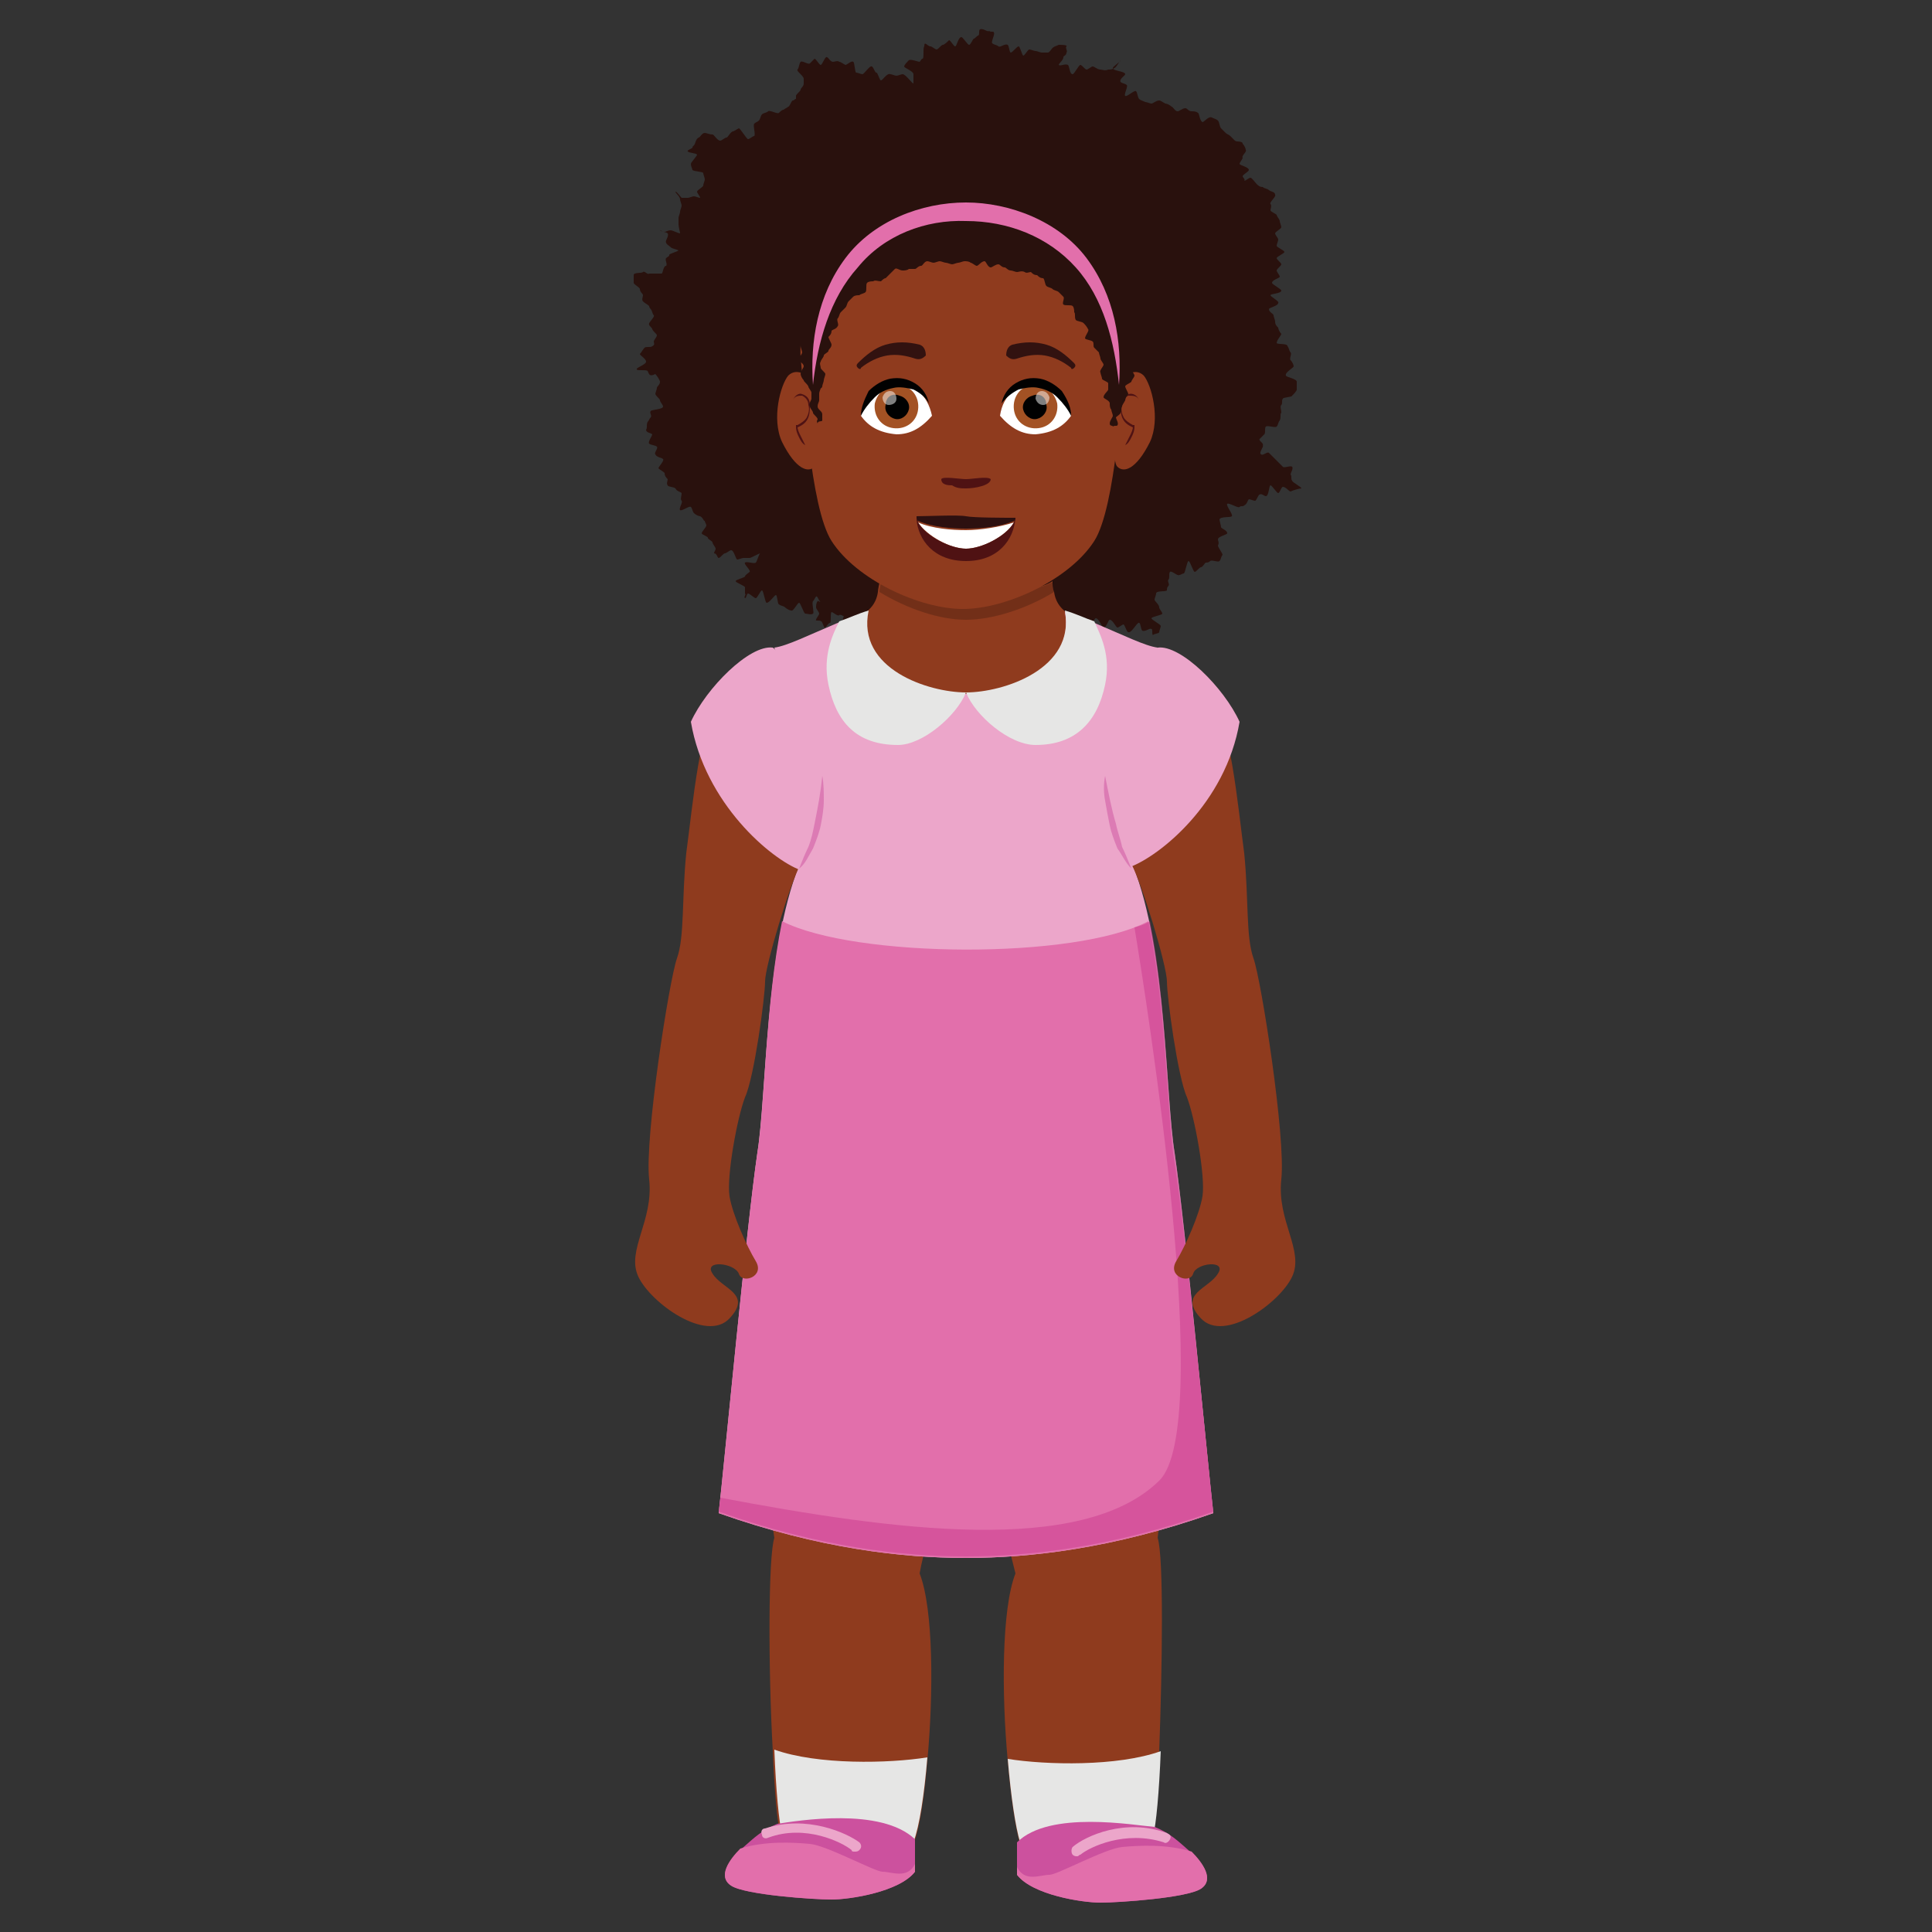 <svg xmlns="http://www.w3.org/2000/svg" xmlns:xlink="http://www.w3.org/1999/xlink" version="1.1" id="Layer_1" x="0px" y="0px" viewBox="0 0 125 125" style="enable-background:new 0 0 125 125;" xml:space="preserve">
<rect x="0" y="0" width="125" height="125" fill="#333333" stroke="none"/>
<style type="text/css">
	.child05st0{fill:#29110D;}
	.child05st1{fill:#8F3B1E;}
	.child05st2{fill:#ECA6CA;}
	.child05st3{fill:#E6E6E5;}
	.child05st4{fill:#E26FAB;}
	.child05st5{opacity:0.5;fill:#CA3A8E;enable-background:new    ;}
	.child05st6{opacity:0.2;fill:#010101;enable-background:new    ;}
	.child05st7{fill:#321210;}
	.child05st8{fill:#FFFFFF;}
	.child05st9{fill:#A35224;}
	.child05st10{fill:#010101;}
	.child05st11{opacity:0.5;fill:#FFFFFF;enable-background:new    ;}
	.child05st12{fill:#4F1213;}
	.child05st13{fill:#CC519E;}
	.child05st14{fill:#2D1010;}
	.child05st15{opacity:0.5;fill:#CC519E;enable-background:new    ;}
</style>
<g>
	<path class="child05st0" d="M65.5,38c-0.1,0.1-0.4,0.2-0.5,0.2c-0.1,0-0.2,0.3-0.3,0.3c-0.1,0-0.2,0.3-0.3,0.4c-0.1,0-0.4-0.4-0.5-0.3   c-0.1,0-0.3-0.1-0.4,0c-0.1,0-0.3-0.1-0.4-0.1c-0.1,0-0.2,0.3-0.4,0.3c-0.1,0-0.2,0.5-0.4,0.5c-0.1,0-0.3-0.3-0.5-0.3   c-0.1,0-0.3,0.1-0.4,0.1c-0.1,0-0.3-0.2-0.4-0.1c-0.1,0-0.3-0.3-0.5-0.2c-0.1,0-0.2,0.2-0.4,0.2c-0.1,0-0.2,0.3-0.4,0.3   c-0.1,0-0.3,0-0.4,0c-0.1,0-0.4-0.2-0.5-0.2c-0.1,0,0,0.7-0.2,0.7c-0.1,0.1-0.6-0.5-0.7-0.4c-0.1,0.1,0,0.6-0.2,0.7   c-0.1,0.1-0.4,0-0.5,0.1c-0.1,0.1-0.3,0-0.5,0.1c-0.1,0.1-0.2,0.1-0.4,0.2c-0.1,0.1-0.1,0.5-0.2,0.6c-0.1,0.1-0.2,0.4-0.3,0.5   c-0.1,0-0.4,0-0.5,0.1c-0.1,0-0.6-0.1-0.7-0.1c0-0.1,0.5-0.5,0.5-0.6c0-0.1-0.2-0.3-0.2-0.4c0-0.1-0.4-0.2-0.4-0.4   c0-0.1,0.1-0.3,0.1-0.4c0-0.1,0.5-0.5,0.6-0.7c-0.1,0.1-0.3,0.7-0.4,0.8c-0.1,0.1-0.4-0.2-0.5-0.1c-0.1,0.1-0.4-0.2-0.5-0.2   c-0.1,0.1,0,0.7-0.1,0.7s-0.2,0.2-0.3,0.3c-0.1,0.1-0.2-0.5-0.3-0.4c0-0.1-0.4,0-0.3-0.1c0-0.1,0.2-0.3,0.2-0.4   c0-0.1-0.2-0.3-0.2-0.4c0-0.1,0-0.3,0.1-0.4c0-0.1,0.1,0.1,0.2,0c-0.1,0.1-0.2-0.4-0.3-0.3c-0.1,0.1-0.1,0.2-0.2,0.3   c-0.1,0.1,0.1,0.8,0,0.8c-0.1,0.1-0.4,0-0.5,0c-0.1,0-0.3-0.7-0.4-0.7c-0.1,0-0.4,0.6-0.5,0.5c-0.1,0-0.3-0.1-0.4-0.2   c-0.1-0.1-0.3-0.1-0.4-0.2c-0.1,0-0.1-0.6-0.2-0.6c-0.1,0-0.4,0.5-0.6,0.5c-0.1,0-0.2-0.8-0.3-0.8c-0.1,0-0.3,0.5-0.4,0.5   c-0.1,0-0.4-0.3-0.5-0.3c-0.1,0-0.1,0.3-0.2,0.3c-0.1-0.1,0.1-0.2,0-0.3c0-0.1,0-0.2,0-0.4c0-0.1-0.6-0.3-0.6-0.4   c0-0.1,0.5-0.2,0.6-0.3c0-0.1,0.2-0.2,0.3-0.3c0.1-0.1-0.4-0.5-0.3-0.6c0.1-0.1,0.6,0.1,0.7,0c0.1-0.1,0.2-0.6,0.3-0.6   c-0.1,0-0.6,0.3-0.7,0.3c-0.1,0-0.3,0-0.4,0c-0.1,0-0.3,0.1-0.4,0.1c-0.1,0-0.2-0.6-0.4-0.6c-0.1,0-0.3,0.2-0.4,0.2   c-0.1,0-0.3,0.3-0.4,0.3c-0.1,0-0.1-0.3-0.3-0.3c0-0.1,0.1-0.2,0.1-0.3c0-0.1-0.2-0.3-0.2-0.4c0-0.1-0.3-0.2-0.3-0.3   c0-0.1-0.4-0.2-0.4-0.3c0-0.1,0.3-0.4,0.3-0.5c0-0.1-0.1-0.2-0.1-0.3c-0.1,0-0.1-0.2-0.3-0.3c-0.1,0-0.3-0.1-0.4-0.2   c-0.1-0.1-0.1-0.3-0.2-0.4c-0.1-0.1-0.6,0.3-0.7,0.2c-0.1-0.1,0.2-0.5,0.1-0.6c-0.1-0.1,0-0.3,0-0.5c-0.1-0.1-0.3-0.1-0.4-0.3   c-0.1-0.1-0.5-0.1-0.5-0.2c-0.1-0.1,0-0.3,0-0.4c-0.1-0.1-0.2-0.2-0.2-0.4c-0.1-0.1-0.3-0.2-0.4-0.3c0-0.1,0.4-0.5,0.3-0.6   c-0.1-0.1-0.4-0.1-0.5-0.3c-0.1-0.1,0.2-0.4,0.1-0.5c-0.1-0.1-0.4-0.1-0.5-0.2c-0.1-0.1,0.2-0.5,0.2-0.6c-0.1-0.1-0.4-0.1-0.4-0.3   c0.1-0.1,0-0.3,0.1-0.5c0.1-0.1,0.1-0.2,0.2-0.3c0.1-0.1-0.1-0.3,0-0.4c0-0.1,0.8-0.1,0.8-0.3c0-0.1-0.2-0.3-0.2-0.4   c0-0.1-0.2-0.2-0.3-0.4c0-0.1,0.1-0.3,0.1-0.4c0-0.1,0.2-0.2,0.2-0.4c0-0.1-0.2-0.4-0.3-0.5C42,24.4,42,24.2,41.9,24   c-0.1-0.1-0.7,0-0.7-0.1c-0.1-0.1,0.6-0.3,0.6-0.5c0-0.2-0.4-0.4-0.4-0.5c0.1-0.1,0.2-0.3,0.3-0.4c0.1-0.1,0.4,0,0.5-0.1   c0.2-0.1,0.1-0.2,0.1-0.3c0-0.1,0.2-0.3,0.2-0.4c0-0.1-0.2-0.2-0.3-0.4c0-0.1-0.2-0.2-0.2-0.3c-0.1-0.1,0.4-0.5,0.3-0.6   c-0.1-0.1-0.1-0.3-0.2-0.4C42.1,20,42,19.9,42,19.8c-0.1-0.1-0.3-0.2-0.4-0.3c-0.1-0.1,0-0.3,0-0.4c0-0.1-0.2-0.2-0.2-0.4   c0-0.1-0.4-0.3-0.4-0.4c0-0.1,0-0.4,0-0.5c0-0.2,0.5-0.1,0.6-0.2c0.1-0.1,0.3,0.2,0.4,0.1c0.1,0,0.2,0,0.4,0c0.1,0,0.3,0,0.4,0   c0.1,0,0.1-0.5,0.3-0.5c0.1-0.1-0.1-0.4,0-0.5c0.1-0.1,0.2-0.1,0.2-0.2c0-0.1,0.5-0.2,0.6-0.3c-0.2-0.1-0.4-0.1-0.5-0.2   c-0.1-0.1-0.3-0.2-0.3-0.3c-0.1-0.1,0.2-0.4,0.1-0.6c-0.1-0.1-0.4-0.1-0.5-0.2c0.1,0,0.1,0.1,0.3,0.1c0.1,0,0.2-0.1,0.4-0.1   c0.1,0,0.5,0.2,0.6,0.2c0-0.1-0.1-0.4-0.1-0.6c0-0.1,0-0.3,0-0.4c0-0.1,0.1-0.3,0.1-0.4c0-0.1,0.1-0.3,0.1-0.4   c0-0.1-0.1-0.3-0.1-0.4c0-0.2-0.3-0.4-0.3-0.5c0.1,0,0.3,0.3,0.4,0.4c0.1,0,0.3,0,0.4,0c0.1,0,0.3-0.1,0.4-0.1   c0.1,0,0.3,0.1,0.4,0.1c0-0.1-0.2-0.3-0.2-0.4c0-0.1,0.4-0.3,0.4-0.4c0-0.1,0.1-0.3,0.1-0.4c0-0.1-0.1-0.3-0.1-0.4   c0-0.1-0.6-0.1-0.7-0.2c0-0.1-0.1-0.2-0.1-0.4c0-0.1,0.4-0.5,0.4-0.6c-0.1-0.1-0.5-0.1-0.6-0.2c-0.1-0.1,0.4-0.2,0.3-0.3   c0.1-0.1,0,0,0.1-0.1c0.1-0.1,0.1-0.4,0.3-0.5c0.1,0,0.2-0.3,0.4-0.3c0.1,0,0.3,0.1,0.5,0.1c0.1,0,0.3,0.4,0.5,0.4   c0.1,0,0.3-0.2,0.4-0.2c0.1,0,0.2-0.3,0.4-0.4c0.1,0,0.2-0.1,0.4-0.2c0.1,0,0.5,0.7,0.6,0.7c0.1,0,0.3-0.2,0.4-0.2   c0.1-0.1-0.1-0.7,0-0.8c0.1-0.1,0.2-0.1,0.3-0.2c0.1-0.1,0.1-0.3,0.2-0.4c0.1-0.1,0.3-0.1,0.4-0.2c0.1-0.1,0.6,0.2,0.7,0.1   c0.1-0.1,0.2-0.2,0.3-0.2c0.1-0.1,0.2-0.1,0.3-0.2c0.1,0,0.2-0.4,0.3-0.4c0.1,0,0.1-0.1,0.2-0.1c0-0.1,0-0.1,0-0.2   c0-0.1,0.3-0.3,0.3-0.4c0-0.1,0.2-0.2,0.2-0.4c0-0.1,0-0.2,0-0.3c0-0.2-0.5-0.5-0.4-0.6c0.1-0.1,0.1-0.4,0.2-0.5   c0.1-0.1,0.5,0.2,0.6,0.1c0.1-0.1,0.2-0.2,0.3-0.3c0.1,0,0.3,0.4,0.4,0.4c0.1,0,0.3-0.6,0.4-0.5c0.1,0,0.2,0.3,0.4,0.3   c0.1,0,0.3-0.1,0.4,0c0.1,0,0.2,0.1,0.4,0.2c0.1,0,0.4-0.3,0.5-0.2c0.1,0,0.1,0.7,0.2,0.7c0.1,0,0.3,0.1,0.4,0.1   c0.1,0,0.5-0.6,0.6-0.5c0.1,0,0.2,0.4,0.3,0.4c0.1,0,0.2,0.5,0.3,0.5c0.1,0,0.4-0.5,0.6-0.4c0.1,0,0.3,0.1,0.4,0.1   c0.1,0,0.3-0.1,0.4-0.1c0.2,0,0.6,0.6,0.7,0.6c0-0.2,0-0.5,0-0.6c0-0.2-0.6-0.4-0.6-0.5c0-0.1,0.2-0.3,0.3-0.4   c0.1-0.1,0.6,0.1,0.7,0.1c0.1-0.1,0.1-0.2,0.2-0.2c0.1-0.1,0-0.7,0.1-0.8C59.8,2.6,60,3,60.2,3c0.1,0,0.3,0.2,0.4,0.2   c0.1,0,0.3-0.3,0.4-0.3c0.1,0,0.3-0.2,0.4-0.3c0.1,0,0.3,0.4,0.4,0.4c0.1,0,0.2-0.6,0.4-0.6c0.1,0,0.4,0.5,0.5,0.5   c0.1,0,0.2-0.3,0.3-0.4c0.1,0,0.2-0.2,0.3-0.2c0.1-0.1,0-0.3,0.1-0.4C63.6,1.8,63.9,2.1,64,2c0.1,0.1,0.3,0,0.3,0.1   c0.1,0.1-0.2,0.6-0.1,0.7c0.1,0.1,0.3,0.1,0.4,0.2c0.1,0.1,0.4-0.2,0.6-0.1c0.1,0.1,0.1,0.5,0.2,0.5c0.1,0,0.4-0.4,0.5-0.4   c0.1,0,0.2,0.5,0.3,0.6c0.1,0,0.3-0.4,0.4-0.4c0.1,0,0.3,0.1,0.4,0.1c0.1,0,0.3,0.1,0.4,0.1c0.1,0,0.3,0,0.4,0   c0.1,0,0.2-0.2,0.3-0.3c0.1-0.1,0.2-0.1,0.4-0.2c0.1-0.1-0.1,0.1,0,0C68.6,2.9,69.1,2.9,69,3c-0.1,0.1,0.1,0.3,0,0.4   c0,0.2-0.2,0.2-0.2,0.3c0,0.2-0.3,0.4-0.3,0.5c0.1,0.1,0.4-0.1,0.6,0c0.1,0.1,0.1,0.6,0.3,0.6c0.1,0,0.4-0.6,0.5-0.6   c0.1,0,0.3,0.3,0.4,0.3c0.1,0,0.3-0.2,0.4-0.2c0.1,0,0.3,0.2,0.5,0.2c0.1,0,0.3,0.1,0.5,0c0.1,0,0.3,0,0.4-0.1   c0.1,0,0.3-0.4,0.4-0.5c0,0.1-0.5,0.4-0.5,0.5c0,0.2,0.8,0.2,0.8,0.4c0,0.1-0.4,0.3-0.3,0.5c0.1,0.1,0.3,0.1,0.4,0.2   c0.1,0.1-0.2,0.6-0.1,0.7c0.1,0.1,0.6-0.4,0.7-0.3c0.1,0.1,0.1,0.4,0.2,0.5c0.1,0.1,0.2,0.1,0.4,0.2c0.1,0,0.3,0.1,0.4,0.1   c0.1,0,0.3-0.2,0.5-0.2c0.1,0,0.2,0.1,0.4,0.2c0.1,0,0.3,0.1,0.4,0.2c0.1,0,0.2,0.3,0.4,0.3c0.1,0,0.3-0.2,0.5-0.2   c0.1,0,0.2,0.2,0.4,0.2c0.1,0,0.3,0,0.4,0.1c0.1,0,0.1,0.5,0.3,0.6c0.1,0,0.4-0.4,0.6-0.3s0.3,0.1,0.4,0.2c0.1,0.1,0.1,0.4,0.2,0.5   c0.1,0.1,0.2,0.2,0.3,0.3c0.1,0.1,0.2,0.1,0.3,0.2c0.1,0.1,0.2,0.2,0.3,0.3c0.1,0.1,0.5,0,0.5,0.2c0.1,0.1,0.2,0.3,0.2,0.4   c0.1,0.1-0.3,0.4-0.2,0.5c0,0.1-0.2,0.3-0.2,0.4c0,0.1,0.6,0.2,0.6,0.4c0,0.1-0.4,0.3-0.4,0.4c0,0.1,0.2,0.2,0.1,0.3   c0.1,0,0.3-0.2,0.4-0.2c0.1,0,0.3,0.3,0.4,0.4c0.1,0.1,0.2,0.2,0.4,0.2c0.1,0.1,0.3,0.1,0.4,0.2c0.1,0.1,0.4,0.1,0.4,0.3   c0.1,0.1-0.4,0.5-0.3,0.6c0.1,0.1,0,0.3,0,0.4c0,0.1,0.3,0.2,0.4,0.3c0,0.1,0.2,0.3,0.2,0.4c0,0.1,0.1,0.3,0.1,0.4   c0,0.1-0.4,0.3-0.4,0.4c0,0.1,0.2,0.3,0.2,0.4c0,0.1-0.1,0.3-0.1,0.4c0,0.1,0.5,0.3,0.5,0.4c0,0.1-0.5,0.3-0.5,0.4   c0,0.1,0.3,0.3,0.3,0.4c0,0.1-0.3,0.3-0.3,0.4c0,0.1,0.2,0.3,0.2,0.4c0,0.1-0.5,0.2-0.5,0.4c0,0.1,0.6,0.4,0.6,0.5   c0,0.2-0.7,0.2-0.7,0.3c0,0.1,0.6,0.4,0.5,0.5c0,0.2-0.6,0.3-0.6,0.4c0,0.2,0.3,0.3,0.3,0.4c0,0.1,0.1,0.3,0.1,0.4   c0,0.2,0.1,0.3,0.2,0.4c0,0.1,0.1,0.3,0.2,0.4c0,0.1-0.3,0.4-0.3,0.6c0.1,0.1,0.7,0,0.7,0.2c0.1,0.1,0.1,0.3,0.2,0.4   c0.1,0.1-0.1,0.4,0,0.5c0.1,0.1,0.2,0.3,0.2,0.4c0,0.1-0.6,0.4-0.5,0.6c0,0.1,0.7,0.2,0.7,0.4c0,0.1,0,0.3,0,0.5   c0,0.1-0.2,0.3-0.3,0.4c0,0.1-0.6,0.1-0.6,0.2c-0.1,0.1,0,0.3-0.1,0.4c-0.1,0.1,0,0.3,0,0.5c-0.1,0.1,0,0.3-0.1,0.5   c-0.1,0.1-0.1,0.3-0.2,0.4c-0.1,0.1-0.6-0.1-0.7,0c-0.1,0.1,0,0.4-0.1,0.5c-0.1,0.1-0.2,0.2-0.3,0.3c-0.1,0.1,0.3,0.3,0.2,0.4   c0.1,0.1-0.3,0.5-0.1,0.6c0.1,0.1,0.4-0.2,0.5-0.1c0.1,0.1,0.2,0.2,0.3,0.3c0.1,0.1,0.2,0.2,0.3,0.3c0.1,0.1,0.2,0.2,0.3,0.3   c0.1,0.1,0.5-0.1,0.6,0c0.1,0.1-0.1,0.4-0.1,0.5c0.1,0.1,0,0.3,0.1,0.4c0,0.1,0.6,0.4,0.6,0.5c-0.1,0-0.5,0.1-0.7,0.2   c-0.1,0-0.3-0.3-0.5-0.3c-0.1,0-0.2,0.4-0.3,0.4c-0.1,0-0.4-0.5-0.5-0.5c-0.1,0-0.1,0.7-0.3,0.7c-0.1,0-0.3-0.2-0.4-0.1   c-0.1,0-0.2,0.4-0.3,0.4c-0.1,0-0.3-0.1-0.4-0.1c-0.1,0.1-0.1,0.3-0.3,0.4c-0.1,0.1-0.2,0-0.3,0.1c-0.1,0.1-0.7-0.3-0.8-0.2   c-0.1,0.1,0.4,0.7,0.3,0.8c-0.1,0.1-0.7,0-0.8,0.2c0,0.1,0.1,0.4,0.1,0.5c0,0.1,0.4,0.2,0.4,0.4c0,0.1-0.6,0.2-0.6,0.4   c0,0.1,0.1,0.2,0,0.4c0,0.1,0.3,0.5,0.3,0.6c-0.1,0.1-0.1,0.3-0.2,0.4c-0.1,0.1-0.5-0.1-0.6,0c-0.1,0.1-0.2,0.1-0.3,0.1   c-0.1,0.1-0.2,0.3-0.3,0.3c-0.1,0-0.3,0.3-0.4,0.3c-0.1,0-0.3-0.7-0.4-0.7c-0.1,0-0.2,0.7-0.3,0.8c-0.1,0-0.2,0.1-0.3,0.1   c-0.1,0.1-0.5-0.3-0.6-0.2c-0.1,0.1,0,0.4-0.1,0.5c-0.1,0.1,0.1,0.3,0,0.4c-0.1,0.1-0.1,0.2-0.1,0.3c-0.1,0.1-0.7,0-0.7,0.2   c0,0.1-0.1,0.3-0.1,0.4c0,0.1,0.3,0.3,0.3,0.5c0,0.1,0.2,0.3,0.2,0.4c0,0.1-0.7,0.2-0.7,0.3c0,0.1,0.6,0.4,0.6,0.5   c0,0.1-0.1,0.3-0.1,0.4c0,0.1-0.4,0.1-0.4,0.2c-0.1-0.1,0-0.4-0.1-0.4c-0.1-0.1-0.4,0.2-0.6,0.1c-0.1-0.1-0.1-0.5-0.2-0.5   c-0.1-0.1-0.5,0.7-0.7,0.6c-0.1,0-0.2-0.4-0.3-0.5c-0.1,0-0.3,0.2-0.4,0.2c-0.1,0-0.3-0.5-0.5-0.5c-0.1,0-0.2,0.5-0.4,0.5   c-0.1,0-0.3-0.6-0.5-0.6c-0.1,0-0.2,0.4-0.4,0.4c-0.1,0-0.3-0.3-0.4-0.3c-0.1,0-0.3,0.6-0.4,0.6c-0.1,0-0.3,0-0.4-0.1   c-0.1,0-0.3,0.1-0.4,0c-0.1,0-0.2-0.6-0.3-0.7c-0.1,0-0.4,0.5-0.6,0.5c-0.1-0.1-0.1-0.4-0.2-0.5c-0.1-0.1-0.3,0-0.4-0.1   c-0.1-0.1,0.1-0.5,0-0.6c-0.1-0.1-0.4,0.1-0.5,0c-0.1-0.1-0.5,0.1-0.5,0c-0.1-0.1,0.2-0.5,0.1-0.6c-0.1-0.1-0.1-0.3-0.2-0.4   C65.9,38.2,65.6,38.1,65.5,38z"/>
	<path class="child05st1" d="M74.9,74.1c-0.1,2.2,2.3,7.5,1.4,14.6c-0.9,6.7-1.2,8.9-1.4,10.8c0.4,1.2,0.3,8.4,0.1,13.8   c-0.1,2.6-0.3,4.8-0.5,5.5c0,0,0.1,0,0.1,0.1c0,0,0,0,0,0.1c-0.3,0.2-2.7,0.4-4.8,0.4c-0.6,0-1.3,0-1.8,0c-0.3,0-0.5,0-0.7,0   c-0.7,0-1.2-0.1-1.3-0.1c0,0,0,0,0,0c0,0,0,0,0,0c-0.3-1-0.6-3-0.8-5.4c-0.4-4.3-0.4-9.8,0.5-12.1c-0.3-1.2-1-4.1-1.7-5.8   c-0.4-1-0.7-4.7-0.7-6.2c0-1.5-0.7-2.6-0.7-2.6s-0.7,1.1-0.7,2.6c0,1.5-0.3,5.2-0.7,6.2c-0.7,1.7-1.5,4.6-1.7,5.8   c0.9,2.3,0.9,7.8,0.5,12.1c-0.2,2.4-0.5,4.4-0.9,5.4c0,0,0,0,0,0c0,0,0,0,0,0h0c-0.1,0.1-0.9,0.1-2,0.1c-0.5,0-1,0-1.6,0   c-0.1,0-0.3,0-0.4,0c-2.1,0-4.3-0.2-4.7-0.4c0,0,0-0.1,0-0.1c0,0,0,0,0.1-0.1c-0.2-0.8-0.4-2.9-0.5-5.5c-0.3-5.3-0.3-12.6,0.1-13.8   c-0.3-1.9-0.6-4.1-1.4-10.8c-0.9-7.1,1.5-12.4,1.4-14.6c-0.1-2.2,0.3-8.3,0.5-11.6c0.2-3.3,1.3-3.9,1.3-7.3   c0.1-3.4-3.9-7.8-5.2-10.2c1.3-1.9,7.3-4.5,8.6-5c1-0.4,1.4-1,1.5-1.7c0-0.2,0.1-0.5,0.1-0.7c1.1,0.7,5.6,1,5.6,1s4.5-0.2,5.6-1   c0,0.2,0,0.5,0.1,0.7c0.1,0.7,0.5,1.3,1.5,1.7c1.3,0.5,7.3,3,8.6,5c-1.3,2.4-5.3,6.8-5.2,10.2c0.1,3.4,1.2,4,1.3,7.3   C74.6,65.7,75,71.9,74.9,74.1z"/>
	<path class="child05st2" d="M78.5,97.9c-6.5,2.3-11.9,2.9-16,2.9c-4.1,0-9.5-0.6-16-2.9c0.4-3.6,1.8-18.5,2.5-23.3   c0.6-3.8,0.5-13.1,2.7-18.6c0.7-2.2-0.8-11.8-1.6-14.1c0.8-0.1,2.2-0.8,4.1-1.6c0.6-0.2,1.2-0.5,1.9-0.7c-0.7,3.8,4,5.3,6.4,5.3   c2.4,0,7.1-1.5,6.4-5.3c0.7,0.2,1.3,0.5,1.9,0.7c1.9,0.8,3.3,1.5,4.1,1.6c-0.8,2.3-2.3,11.9-1.6,14.1c2.2,5.5,2.1,14.9,2.7,18.6   C76.7,79.4,78.1,94.3,78.5,97.9z"/>
	<path class="child05st3" d="M59.1,119.2c0.2,0.1-0.7,0.1-2,0.1c-0.5,0-1,0-1.6,0c-0.1,0-0.3,0-0.4,0c-2.5,0-5.2-0.1-4.6-0.3   c0,0,0-0.1,0-0.1c0,0,0,0,0-0.1c0,0,0,0,0.1-0.1c-0.2-0.8-0.4-2.9-0.5-5.5c2.8,1,7.4,0.9,9.9,0.5C59.8,116.1,59.5,118.1,59.1,119.2   C59.1,119.1,59.1,119.1,59.1,119.2C59.1,119.1,59.1,119.1,59.1,119.2L59.1,119.2C59.1,119.2,59.1,119.2,59.1,119.2z"/>
	<path class="child05st3" d="M74.5,119c0.6,0.2-2.2,0.3-4.8,0.3c-0.6,0-1.3,0-1.8,0c-0.3,0-0.5,0-0.7,0c-0.9,0-1.4,0-1.2-0.1c0,0,0,0,0,0   c0,0,0,0,0,0c0,0,0,0,0,0c-0.3-1-0.6-3-0.8-5.4c2.5,0.4,7.1,0.5,9.9-0.5c-0.1,2.6-0.3,4.8-0.5,5.5c0,0,0.1,0,0.1,0.1   c0,0,0,0.1,0,0.1C74.5,118.9,74.5,119,74.5,119z"/>
	<path class="child05st4" d="M78.5,97.9c-6.5,2.3-11.9,2.9-16,2.9c-4.1,0-9.5-0.6-16-2.9c0.4-3.6,1.8-18.5,2.5-23.3c0.5-3,0.5-9.6,1.6-15   c4.7,2.4,19,2.5,23.7,0c1.1,5.3,1.2,11.9,1.6,15C76.7,79.4,78.1,94.3,78.5,97.9z"/>
	<path class="child05st5" d="M76,74.6c-0.5-3-0.5-9.6-1.6-15c-0.3,0.2-0.6,0.3-1,0.4c0.8,4.9,5.2,32.3,1.6,35.8c-5,4.9-17.3,3.2-28.4,1.1   c0,0.3-0.1,0.6-0.1,0.9c6.5,2.3,11.9,2.9,16,2.9c4.1,0,9.5-0.6,16-2.9C78.1,94.3,76.7,79.4,76,74.6z"/>
	<path class="child05st3" d="M62.5,44.8c-0.6,1.5-2.8,3.4-4.4,3.4c-2.7,0-4-1.5-4.5-3.9c-0.4-1.9,0.3-3.3,0.7-4.1c0.6-0.2,1.2-0.5,1.9-0.7   C55.4,43.3,60.1,44.8,62.5,44.8z"/>
	<path class="child05st6" d="M68.2,38.3c-1.8,1.1-4,1.8-5.7,1.8c-1.7,0-3.8-0.7-5.6-1.8c0-0.2,0.1-0.5,0.1-0.7c1.1,0.7,5.6,1,5.6,1   s4.5-0.2,5.6-1C68.1,37.8,68.1,38.1,68.2,38.3z"/>
	<path class="child05st1" d="M69.7,14.9c-3-1.8-5.2-1.9-7.3-1.9c-2,0-4.2,0.1-7.3,1.9c-3,1.8-3.4,7.1-3.3,8.2c0.2,2,0.6,9.7,2,11.9   c1.6,2.5,5.7,4.4,8.5,4.4c2.8,0,6.9-1.9,8.5-4.4c1.4-2.2,1.8-9.9,2-11.9C73.2,22,72.8,16.6,69.7,14.9z"/>
	<g>
		<g>
			<path class="child05st7" d="M65.5,22.3c0.8-0.2,1.5-0.2,2.2,0c0.7,0.2,1.3,0.7,1.8,1.2c0.1,0.1,0.1,0.2,0,0.3c-0.1,0.1-0.2,0.1-0.2,0     c-0.5-0.4-1.1-0.7-1.7-0.8c-0.6-0.1-1.2,0-1.8,0.2c-0.3,0.1-0.5,0-0.7-0.2C65.1,22.7,65.2,22.4,65.5,22.3     C65.5,22.3,65.5,22.3,65.5,22.3L65.5,22.3z"/>
			<g>
				<path class="child05st8" d="M69.3,26.9c-0.4-1.2-1.2-2-2.3-2c-1.1-0.1-2.1,0.6-2.3,2c0.7,0.8,1.4,1.2,2.3,1.2      C68.1,28,68.8,27.6,69.3,26.9z"/>
				<path class="child05st9" d="M68.4,26.1c0.1,0.8-0.4,1.5-1.2,1.6c-0.8,0.1-1.5-0.4-1.6-1.2c-0.1-0.8,0.4-1.5,1.2-1.6      C67.5,24.8,68.2,25.3,68.4,26.1z"/>
				<path class="child05st10" d="M67.7,26.2c0.1,0.4-0.2,0.8-0.6,0.9c-0.4,0.1-0.8-0.2-0.9-0.6c-0.1-0.4,0.2-0.8,0.6-0.9      C67.3,25.4,67.7,25.7,67.7,26.2z"/>
				<path class="child05st11" d="M67.9,25.7c0,0.2-0.1,0.5-0.4,0.5c-0.2,0-0.4-0.1-0.5-0.4c0-0.2,0.1-0.5,0.4-0.5      C67.6,25.3,67.8,25.4,67.9,25.7z"/>
				<path class="child05st10" d="M69.3,26.9c-0.2-0.4-0.5-0.8-0.9-1.2c-0.3-0.3-0.7-0.5-1.2-0.6c-0.4-0.1-0.9,0-1.3,0.1      c-0.4,0.2-0.8,0.5-1.1,0.9c0.1-0.5,0.4-1,0.9-1.3c0.5-0.3,1-0.4,1.6-0.3c0.5,0.1,1,0.4,1.4,0.8C69.1,25.9,69.3,26.4,69.3,26.9z"/>
			</g>
		</g>
		<g>
			<path class="child05st7" d="M59.5,22.3c-0.8-0.2-1.5-0.2-2.2,0c-0.7,0.2-1.3,0.7-1.8,1.2c-0.1,0.1-0.1,0.2,0,0.3c0.1,0.1,0.2,0.1,0.2,0     c0.5-0.4,1.1-0.7,1.7-0.8c0.6-0.1,1.2,0,1.8,0.2c0.3,0.1,0.5,0,0.7-0.2C59.9,22.7,59.8,22.4,59.5,22.3     C59.5,22.3,59.5,22.3,59.5,22.3L59.5,22.3z"/>
			<g>
				<path class="child05st8" d="M55.7,26.9c0.4-1.2,1.2-2,2.3-2c1.1-0.1,2,0.6,2.3,2c-0.7,0.8-1.4,1.2-2.3,1.2C56.9,28,56.2,27.6,55.7,26.9      z"/>
				<path class="child05st9" d="M56.6,26.1c-0.1,0.8,0.4,1.5,1.2,1.6c0.8,0.1,1.5-0.4,1.6-1.2c0.1-0.8-0.4-1.5-1.2-1.6      C57.5,24.8,56.8,25.3,56.6,26.1z"/>
				<path class="child05st10" d="M57.3,26.2c-0.1,0.4,0.2,0.8,0.6,0.9c0.4,0.1,0.8-0.2,0.9-0.6c0.1-0.4-0.2-0.8-0.6-0.9      C57.7,25.4,57.3,25.7,57.3,26.2z"/>
				<path class="child05st11" d="M57.1,25.7c0,0.2,0.1,0.5,0.4,0.5c0.2,0,0.5-0.1,0.5-0.4c0-0.2-0.1-0.5-0.4-0.5      C57.4,25.3,57.2,25.4,57.1,25.7z"/>
				<path class="child05st10" d="M55.7,26.9c0.2-0.4,0.5-0.8,0.9-1.2c0.3-0.3,0.7-0.5,1.2-0.6c0.4-0.1,0.9,0,1.3,0.1c0.4,0.2,0.8,0.5,1,0.9      c-0.1-0.5-0.4-1-0.9-1.3c-0.5-0.3-1-0.4-1.6-0.3c-0.5,0.1-1,0.4-1.4,0.8C55.9,25.9,55.7,26.4,55.7,26.9z"/>
			</g>
		</g>
	</g>
	<path class="child05st12" d="M60.9,31c0.1-0.2,1.2,0,1.6,0c0.4,0,1.4-0.2,1.6,0c0,0.4-1,0.6-1.6,0.6c-0.3,0-0.6,0-0.9-0.2   C61.4,31.4,60.9,31.4,60.9,31z"/>
	<g>
		<g>
			<path class="child05st1" d="M52.7,24.9c-0.2-0.5-1.1-1.2-1.7-0.6c-0.5,0.6-1.1,2.8-0.4,4.3c0.9,1.8,1.7,2,2.1,1.6     C53.2,29.8,52.7,24.9,52.7,24.9z"/>
			<path class="child05st12" d="M51.3,25.9c0.1-0.3,0.4-0.5,0.6-0.4c0.3,0.1,0.5,0.3,0.5,0.7c0,0.3,0,0.7-0.2,1c-0.2,0.3-0.5,0.4-0.7,0.5     l0.1-0.1c0,0.2,0.1,0.4,0.2,0.6c0.1,0.2,0.2,0.4,0.3,0.6c-0.2-0.1-0.3-0.3-0.4-0.5c-0.1-0.2-0.2-0.4-0.2-0.7v-0.1l0.1,0     c0.2-0.1,0.5-0.3,0.6-0.5c0.1-0.2,0.2-0.5,0.1-0.8c0-0.3-0.2-0.5-0.4-0.6C51.7,25.6,51.4,25.6,51.3,25.9z"/>
		</g>
		<g>
			<path class="child05st1" d="M72.3,24.9c0.2-0.5,1.1-1.2,1.7-0.6c0.5,0.6,1.1,2.8,0.4,4.3c-0.9,1.8-1.7,2-2.1,1.6     C71.8,29.8,72.3,24.9,72.3,24.9z"/>
			<path class="child05st12" d="M73.7,25.9c-0.1-0.3-0.4-0.5-0.7-0.4c-0.3,0.1-0.5,0.3-0.5,0.7c0,0.3,0,0.7,0.2,1c0.2,0.3,0.5,0.4,0.7,0.5     l-0.1-0.1c0,0.2-0.1,0.4-0.2,0.6c-0.1,0.2-0.2,0.4-0.3,0.6c0.2-0.1,0.3-0.3,0.4-0.5c0.1-0.2,0.2-0.4,0.2-0.7v-0.1l-0.1,0     c-0.2-0.1-0.5-0.3-0.6-0.5c-0.1-0.2-0.2-0.5-0.1-0.8c0-0.3,0.2-0.5,0.4-0.6C73.3,25.6,73.6,25.6,73.7,25.9z"/>
		</g>
	</g>
	<g>
		<path class="child05st13" d="M65.8,119.2c0,0,0,1.3,0,2.1c1,1.3,4.2,1.8,5.4,1.8c1.2,0,5.6-0.3,6.5-0.9c0.9-0.6,0.1-1.7-0.7-2.4    c-0.8-0.7-1.3-1.2-2.3-1.6C73.4,118.1,67.9,117.1,65.8,119.2z"/>
		<path class="child05st4" d="M77.7,122.2c-0.9,0.6-5.4,0.9-6.5,0.9c-1.2,0-4.4-0.5-5.4-1.8v-0.5c0.5,1,1.5,0.5,2.1,0.5    c0.5,0,3.6-1.7,4.7-1.8c1.1-0.1,2.9-0.2,4.5,0.3C77.8,120.5,78.6,121.6,77.7,122.2z"/>
		<path class="child05st2" d="M69.7,120.1c-0.1,0-0.2,0-0.3-0.1c-0.1-0.1-0.1-0.4,0-0.5c0.8-0.7,3.4-1.9,6.1-0.9c0.2,0.1,0.3,0.2,0.2,0.4    c-0.1,0.2-0.3,0.3-0.4,0.2c-2.5-0.8-4.8,0.3-5.4,0.8C69.8,120,69.8,120.1,69.7,120.1z"/>
	</g>
	<g>
		<path class="child05st13" d="M59.2,119c0,0,0,1.3,0,2.1c-1,1.3-4.2,1.8-5.4,1.8c-1.2,0-5.6-0.3-6.5-0.9c-0.9-0.6-0.1-1.7,0.7-2.4    c0.8-0.7,1.3-1.2,2.3-1.6C51.6,117.8,57,116.9,59.2,119z"/>
		<path class="child05st4" d="M47.3,122c0.9,0.6,5.4,0.9,6.5,0.9c1.2,0,4.4-0.5,5.4-1.8v-0.5c-0.5,1-1.5,0.5-2.1,0.5    c-0.5,0-3.6-1.7-4.7-1.8c-1.1-0.1-2.9-0.2-4.5,0.3C47.2,120.3,46.4,121.4,47.3,122z"/>
		<path class="child05st2" d="M55.3,119.8c-0.1,0-0.2,0-0.2-0.1c-0.6-0.5-3-1.7-5.4-0.8c-0.2,0.1-0.4,0-0.4-0.2c-0.1-0.2,0-0.4,0.2-0.4    c2.7-0.9,5.3,0.3,6.1,0.9c0.1,0.1,0.2,0.3,0,0.5C55.5,119.8,55.4,119.8,55.3,119.8z"/>
	</g>
	<g>
		<path class="child05st14" d="M65.7,33.5C65.7,33.6,65.7,33.6,65.7,33.5c0,0.1,0,0.2-0.1,0.2c-0.9,0.4-2.2,0.5-3.1,0.5    c-0.9,0-2.2-0.1-3.1-0.5l0,0c-0.1,0-0.1-0.1-0.1-0.2c0,0,0-0.1,0-0.1c0.7,0,2.7-0.1,3.2,0C63,33.5,65,33.5,65.7,33.5z"/>
		<path class="child05st8" d="M65.6,33.8c-0.5,0.9-2.1,1.7-3.1,1.7c-1,0-2.5-0.8-3.1-1.7c0.9,0.4,2.2,0.5,3.1,0.5    C63.4,34.3,64.7,34.1,65.6,33.8z"/>
		<path class="child05st12" d="M65.7,33.5C65.7,33.6,65.7,33.6,65.7,33.5c-0.1,1.4-1.1,2.8-3.2,2.8c-2.1,0-3.1-1.4-3.2-2.7c0,0,0-0.1,0-0.1    c0,0.1,0.1,0.2,0.1,0.3c0.5,0.9,2.1,1.7,3.1,1.7c1,0,2.6-0.8,3.1-1.7C65.6,33.7,65.7,33.6,65.7,33.5z"/>
	</g>
	<path class="child05st3" d="M71.5,44.3c-0.5,2.4-1.9,3.9-4.5,3.9c-1.7,0-3.9-1.9-4.5-3.4c2.4,0,7.1-1.5,6.4-5.3c0.7,0.2,1.3,0.5,1.9,0.7   C71.2,41.1,71.9,42.4,71.5,44.3z"/>
	<path class="child05st1" d="M46.7,45c-1.4,1.3-1.9,7.3-2.3,10.2c-0.3,3-0.1,5.4-0.6,6.8c-0.5,1.4-2.1,11.6-1.8,14.3   c0.3,2.7-1.5,4.6-0.7,6.3c0.8,1.7,4.4,4.3,5.9,2.7c1.5-1.6-0.5-1.9-1.1-2.9c-0.6-0.9,1.4-0.7,1.7,0c0.2,0.7,1.7,0.2,1.1-0.8   c-0.6-1-1.5-3-1.7-4.2c-0.2-1.3,0.5-5.1,1-6.4c0.6-1.3,1.3-6.5,1.3-7.5c0-1,1.6-6.3,2.3-7.6c0.7-1.3,0.1-5.5-1.1-7.7   C49.7,46,46.7,45,46.7,45z"/>
	<path class="child05st1" d="M78.2,45c1.4,1.3,1.9,7.3,2.3,10.2c0.3,3,0.1,5.4,0.6,6.8c0.5,1.4,2.1,11.6,1.8,14.3c-0.3,2.7,1.5,4.6,0.7,6.3   c-0.8,1.7-4.4,4.3-5.9,2.7c-1.5-1.6,0.5-1.9,1.1-2.9c0.6-0.9-1.4-0.7-1.6,0c-0.2,0.7-1.7,0.2-1.1-0.8c0.6-1,1.5-3,1.7-4.2   c0.2-1.3-0.5-5.1-1-6.4c-0.6-1.3-1.3-6.5-1.3-7.5c0-1-1.6-6.3-2.3-7.6c-0.7-1.3-0.1-5.5,1-7.7C75.3,46,78.2,45,78.2,45z"/>
	<path class="child05st2" d="M74.9,41.9c1.5-0.2,4.3,2.6,5.3,4.8c-0.9,5.3-5.2,8.7-7.1,9.4C71.6,55.6,73.3,43,74.9,41.9z"/>
	<path class="child05st2" d="M50,41.9c-1.5-0.2-4.3,2.6-5.3,4.8c0.9,5.3,5.2,8.9,7.1,9.6C53.4,55.8,51.7,43,50,41.9z"/>
	<path class="child05st15" d="M73.2,56.2c-0.4-0.4-0.6-0.9-0.9-1.3c-0.2-0.5-0.4-1-0.5-1.5c-0.1-0.5-0.2-1-0.3-1.6c-0.1-0.5-0.1-1.1,0-1.6   c0.2,1,0.4,2.1,0.7,3.1c0.1,0.5,0.3,1,0.4,1.5C72.8,55.2,73,55.7,73.2,56.2z"/>
	<path class="child05st15" d="M51.7,56.2c0.2-0.5,0.4-1,0.6-1.4c0.2-0.5,0.3-1,0.4-1.5c0.2-1,0.4-2,0.5-3.1c0.1,0.5,0.1,1.1,0.1,1.6   c0,0.5-0.1,1.1-0.2,1.6c-0.1,0.5-0.3,1-0.5,1.5C52.3,55.4,52.1,55.9,51.7,56.2z"/>
	<path class="child05st0" d="M53.2,25c0-0.1,0.1-0.3,0.1-0.4c0-0.1,0.1-0.3,0.1-0.4c0-0.1-0.3-0.3-0.3-0.4c0-0.1-0.1-0.3,0-0.4   c0-0.1,0.2-0.3,0.2-0.4c0-0.1,0.3-0.2,0.3-0.3c0-0.1,0.2-0.2,0.2-0.4c0-0.1-0.2-0.4-0.2-0.5c0.1-0.1,0.2-0.2,0.2-0.4   c0.1-0.1,0.3-0.1,0.4-0.3c0.1-0.1-0.1-0.4,0-0.5c0.1-0.1,0.1-0.3,0.2-0.4c0.1-0.1,0.2-0.2,0.3-0.3c0.1-0.1,0.1-0.3,0.2-0.4   c0.1-0.1,0.2-0.2,0.3-0.3c0.1-0.1,0.3-0.1,0.4-0.1c0.1-0.1,0.3-0.1,0.4-0.2c0.1-0.1,0-0.5,0.1-0.6c0.1-0.1,0.3-0.1,0.4-0.1   c0.1-0.1,0.3,0,0.5,0c0.1-0.1,0.2-0.2,0.3-0.2c0.1-0.1,0.2-0.2,0.3-0.3c0.1-0.1,0.2-0.2,0.3-0.3c0.1-0.1,0.3,0.1,0.5,0.1   c0.1,0,0.3,0,0.4-0.1c0.1,0,0.3,0,0.4,0c0.1,0,0.2-0.2,0.4-0.2c0.1,0,0.2-0.3,0.4-0.3c0.1,0,0.3,0.1,0.4,0.1c0.1,0,0.3-0.1,0.4-0.1   c0.1,0,0.3,0.1,0.4,0.1c0.1,0,0.3,0.1,0.4,0.1c0.1,0,0.3-0.1,0.4-0.1c0.1,0,0.3-0.1,0.4-0.1c0.1,0,0.3,0,0.4,0.1   c0.1,0,0.3,0.2,0.4,0.2c0.1,0,0.3-0.3,0.5-0.3c0.1,0,0.2,0.4,0.4,0.4c0.1,0,0.3-0.2,0.5-0.2c0.1,0,0.2,0.2,0.4,0.2   c0.1,0,0.2,0.2,0.4,0.2c0.1,0,0.3,0.1,0.4,0.1c0.1,0,0.3-0.1,0.5,0c0.1,0.1,0.3,0,0.4,0c0.1,0.1,0.2,0.2,0.4,0.2   c0.1,0.1,0.2,0.2,0.4,0.2c0.1,0.1,0.1,0.4,0.2,0.5c0.1,0.1,0.3,0.1,0.4,0.2c0.1,0.1,0.3,0.1,0.4,0.2c0.1,0.1,0.2,0.2,0.3,0.3   c0.1,0.1-0.1,0.4,0,0.5c0.1,0.1,0.5,0,0.6,0.1c0.1,0.1,0.1,0.3,0.1,0.4c0.1,0.1,0,0.3,0.1,0.5c0.1,0.1,0.4,0.1,0.5,0.2   c0.1,0.1,0.2,0.2,0.3,0.4c0.1,0.1-0.2,0.4-0.2,0.6c0.1,0.1,0.4,0.1,0.5,0.2c0.1,0.1,0,0.3,0.1,0.4c0.1,0.1,0.2,0.2,0.3,0.3   c0,0.1,0.1,0.3,0.1,0.4c0,0.1,0.2,0.3,0.2,0.4c0,0.1-0.3,0.4-0.2,0.5c0,0.1,0.1,0.3,0.1,0.4c0,0.1,0.4,0.2,0.4,0.3   c0,0.1,0,0.3,0,0.4c0,0.1-0.3,0.3-0.3,0.5c0,0.1,0.4,0.2,0.4,0.4c0,0.1,0,0.3,0.1,0.4c0,0.1,0.1,0.3,0.1,0.4c0,0.1-0.2,0.3-0.2,0.5   c0,0.2,0.2,0.1,0.2,0.2c0.1-0.1,0.3,0,0.3-0.1c0.1-0.1-0.1-0.4-0.1-0.5c0.1-0.1,0.3-0.2,0.3-0.3c0.1-0.1,0-0.3,0.1-0.4   c0-0.1,0.1-0.2,0.2-0.4c0-0.1,0.1-0.3,0.2-0.4c0-0.1-0.2-0.4-0.2-0.5c0-0.1,0.3-0.2,0.4-0.3c0-0.1,0.2-0.3,0.2-0.4   c0-0.1-0.2-0.3-0.2-0.5c0-0.1,0.3-0.2,0.3-0.4c0-0.1,0-0.3,0-0.4c0-0.1-0.2-0.3-0.2-0.4c0-0.1,0-0.3,0-0.4c0-0.1,0-0.3,0-0.4   c0-0.1,0.3-0.3,0.3-0.4c0-0.1-0.1-0.3-0.1-0.4c0-0.1-0.2-0.2-0.2-0.4c0-0.1,0.2-0.3,0.1-0.4c0-0.1,0-0.3,0-0.4   c0-0.1-0.1-0.3-0.2-0.4c0-0.1-0.2-0.2-0.2-0.4c0-0.1-0.2-0.2-0.3-0.3c0-0.1,0.1-0.3,0-0.5c-0.1-0.1-0.2-0.2-0.2-0.4   c-0.1-0.1,0-0.3-0.1-0.4c-0.1-0.1-0.1-0.3-0.2-0.4c-0.1-0.1,0-0.3-0.1-0.4c-0.1-0.1-0.4-0.1-0.5-0.2c-0.1-0.1,0.1-0.4,0-0.5   c-0.1-0.1-0.1-0.3-0.1-0.4c-0.1-0.1-0.2-0.2-0.3-0.3c-0.1-0.1-0.3-0.1-0.4-0.2c-0.1-0.1-0.1-0.3-0.2-0.4c-0.1-0.1-0.2-0.2-0.3-0.3   c-0.1-0.1-0.3-0.1-0.4-0.2c-0.1-0.1,0-0.4-0.1-0.5c-0.1-0.1-0.3,0-0.4-0.1c-0.1-0.1-0.1-0.3-0.2-0.4c-0.1-0.1-0.3,0-0.5-0.1   c-0.1-0.1-0.1-0.3-0.2-0.4c-0.1-0.1-0.3,0-0.4-0.1c-0.1-0.1-0.3,0-0.4-0.1c-0.1-0.1-0.2-0.1-0.4-0.2c-0.1-0.1-0.3,0-0.4-0.1   c-0.1,0-0.1-0.4-0.3-0.5c-0.1,0-0.3,0-0.4,0c-0.1,0-0.3,0-0.4,0c-0.1,0-0.3-0.1-0.4-0.2c-0.1,0-0.3-0.2-0.4-0.2c-0.1,0-0.3,0-0.4,0   c-0.1,0-0.3-0.1-0.4-0.1s-0.3,0.3-0.4,0.3c-0.1,0-0.3-0.4-0.4-0.4c-0.1,0-0.3,0.3-0.4,0.3c-0.1,0-0.3,0-0.4,0   c-0.1,0-0.3-0.1-0.4-0.1c-0.1,0-0.3,0.2-0.4,0.2c-0.1,0-0.3-0.1-0.4,0c-0.1,0-0.3,0.1-0.4,0.2c-0.1,0-0.3,0.1-0.4,0.1   c-0.1,0-0.3-0.2-0.5-0.2c-0.1,0-0.3,0-0.4,0.1c-0.1,0-0.3,0.1-0.4,0.1c-0.1,0-0.2,0.2-0.4,0.2c-0.1,0-0.3,0-0.4,0.1   c-0.1,0-0.2,0.1-0.4,0.2c-0.1,0-0.2,0.3-0.3,0.3c-0.1,0.1-0.2,0.1-0.4,0.2c-0.1,0.1-0.3-0.1-0.5,0c-0.1,0.1-0.3,0-0.4,0.1   c-0.1,0.1-0.3,0.1-0.4,0.2c-0.1,0.1-0.3,0.1-0.4,0.2c-0.1,0.1-0.1,0.3-0.3,0.4c-0.1,0.1-0.1,0.3-0.2,0.4c-0.1,0.1-0.2,0.1-0.4,0.2   c-0.1,0.1-0.4,0-0.5,0c-0.1,0.1-0.2,0.2-0.3,0.3c-0.1,0.1-0.2,0.2-0.3,0.3c-0.1,0.1-0.3,0.1-0.4,0.2c-0.1,0.1-0.1,0.3-0.2,0.4   c-0.1,0.1-0.2,0.2-0.2,0.3c-0.1,0.1-0.1,0.3-0.2,0.4c-0.1,0.1-0.3,0.1-0.4,0.3c-0.1,0.1-0.1,0.3-0.2,0.4c-0.1,0.1-0.1,0.3-0.2,0.4   c-0.1,0.1-0.2,0.2-0.2,0.4c0,0.1-0.1,0.3-0.2,0.4c0,0.1,0,0.3-0.1,0.4c0,0.1,0.1,0.3,0.1,0.4c0,0.1-0.2,0.3-0.2,0.4   c0,0.1,0,0.3,0,0.4c0,0.1,0.1,0.3,0.1,0.4c0,0.1,0,0.3,0,0.4c0,0.1,0.1,0.3,0.1,0.4c0,0.1-0.2,0.3-0.2,0.4c0,0.1,0,0.3,0,0.4   c0,0.1,0.1,0.3,0.1,0.4c0,0.1,0.3,0.2,0.4,0.4c0,0.1,0.1,0.3,0.1,0.4c0,0.1-0.2,0.3-0.2,0.5c0,0.1,0.3,0.2,0.3,0.4   c0,0.1-0.2,0.3-0.2,0.5c0,0.1,0.1,0.3,0.2,0.4c0,0.1,0.2,0.2,0.3,0.4c0,0.1,0.2,0.3,0.2,0.4c0,0.1,0,0.3,0,0.4   c0,0.1-0.2,0.3-0.1,0.5c0,0.1,0.2,0.3,0.2,0.4c0,0.1,0.2,0.2,0.3,0.4c0,0.1-0.1,0.1,0,0.3c0-0.2,0.3-0.1,0.3-0.2c0-0.2,0-0.3,0-0.4   c0-0.2-0.3-0.3-0.3-0.5c0-0.2,0.1-0.3,0.1-0.4c0-0.2,0-0.3,0-0.4c0-0.2,0.1-0.3,0.1-0.4C53,25.2,53.2,25.1,53.2,25z"/>
	<path class="child05st4" d="M52.6,24.9c-0.2-2.8,0.3-5.8,2.1-8.2c1.8-2.4,4.9-3.6,7.8-3.6c2.8,0,6,1.2,7.8,3.6c1.8,2.4,2.3,5.4,2.1,8.2   c-0.3-2.8-1-5.6-2.8-7.6c-1.8-2-4.4-3-7.1-3c-2.6-0.1-5.3,0.9-7,3C53.7,19.3,52.9,22.1,52.6,24.9z"/>
</g>
</svg>